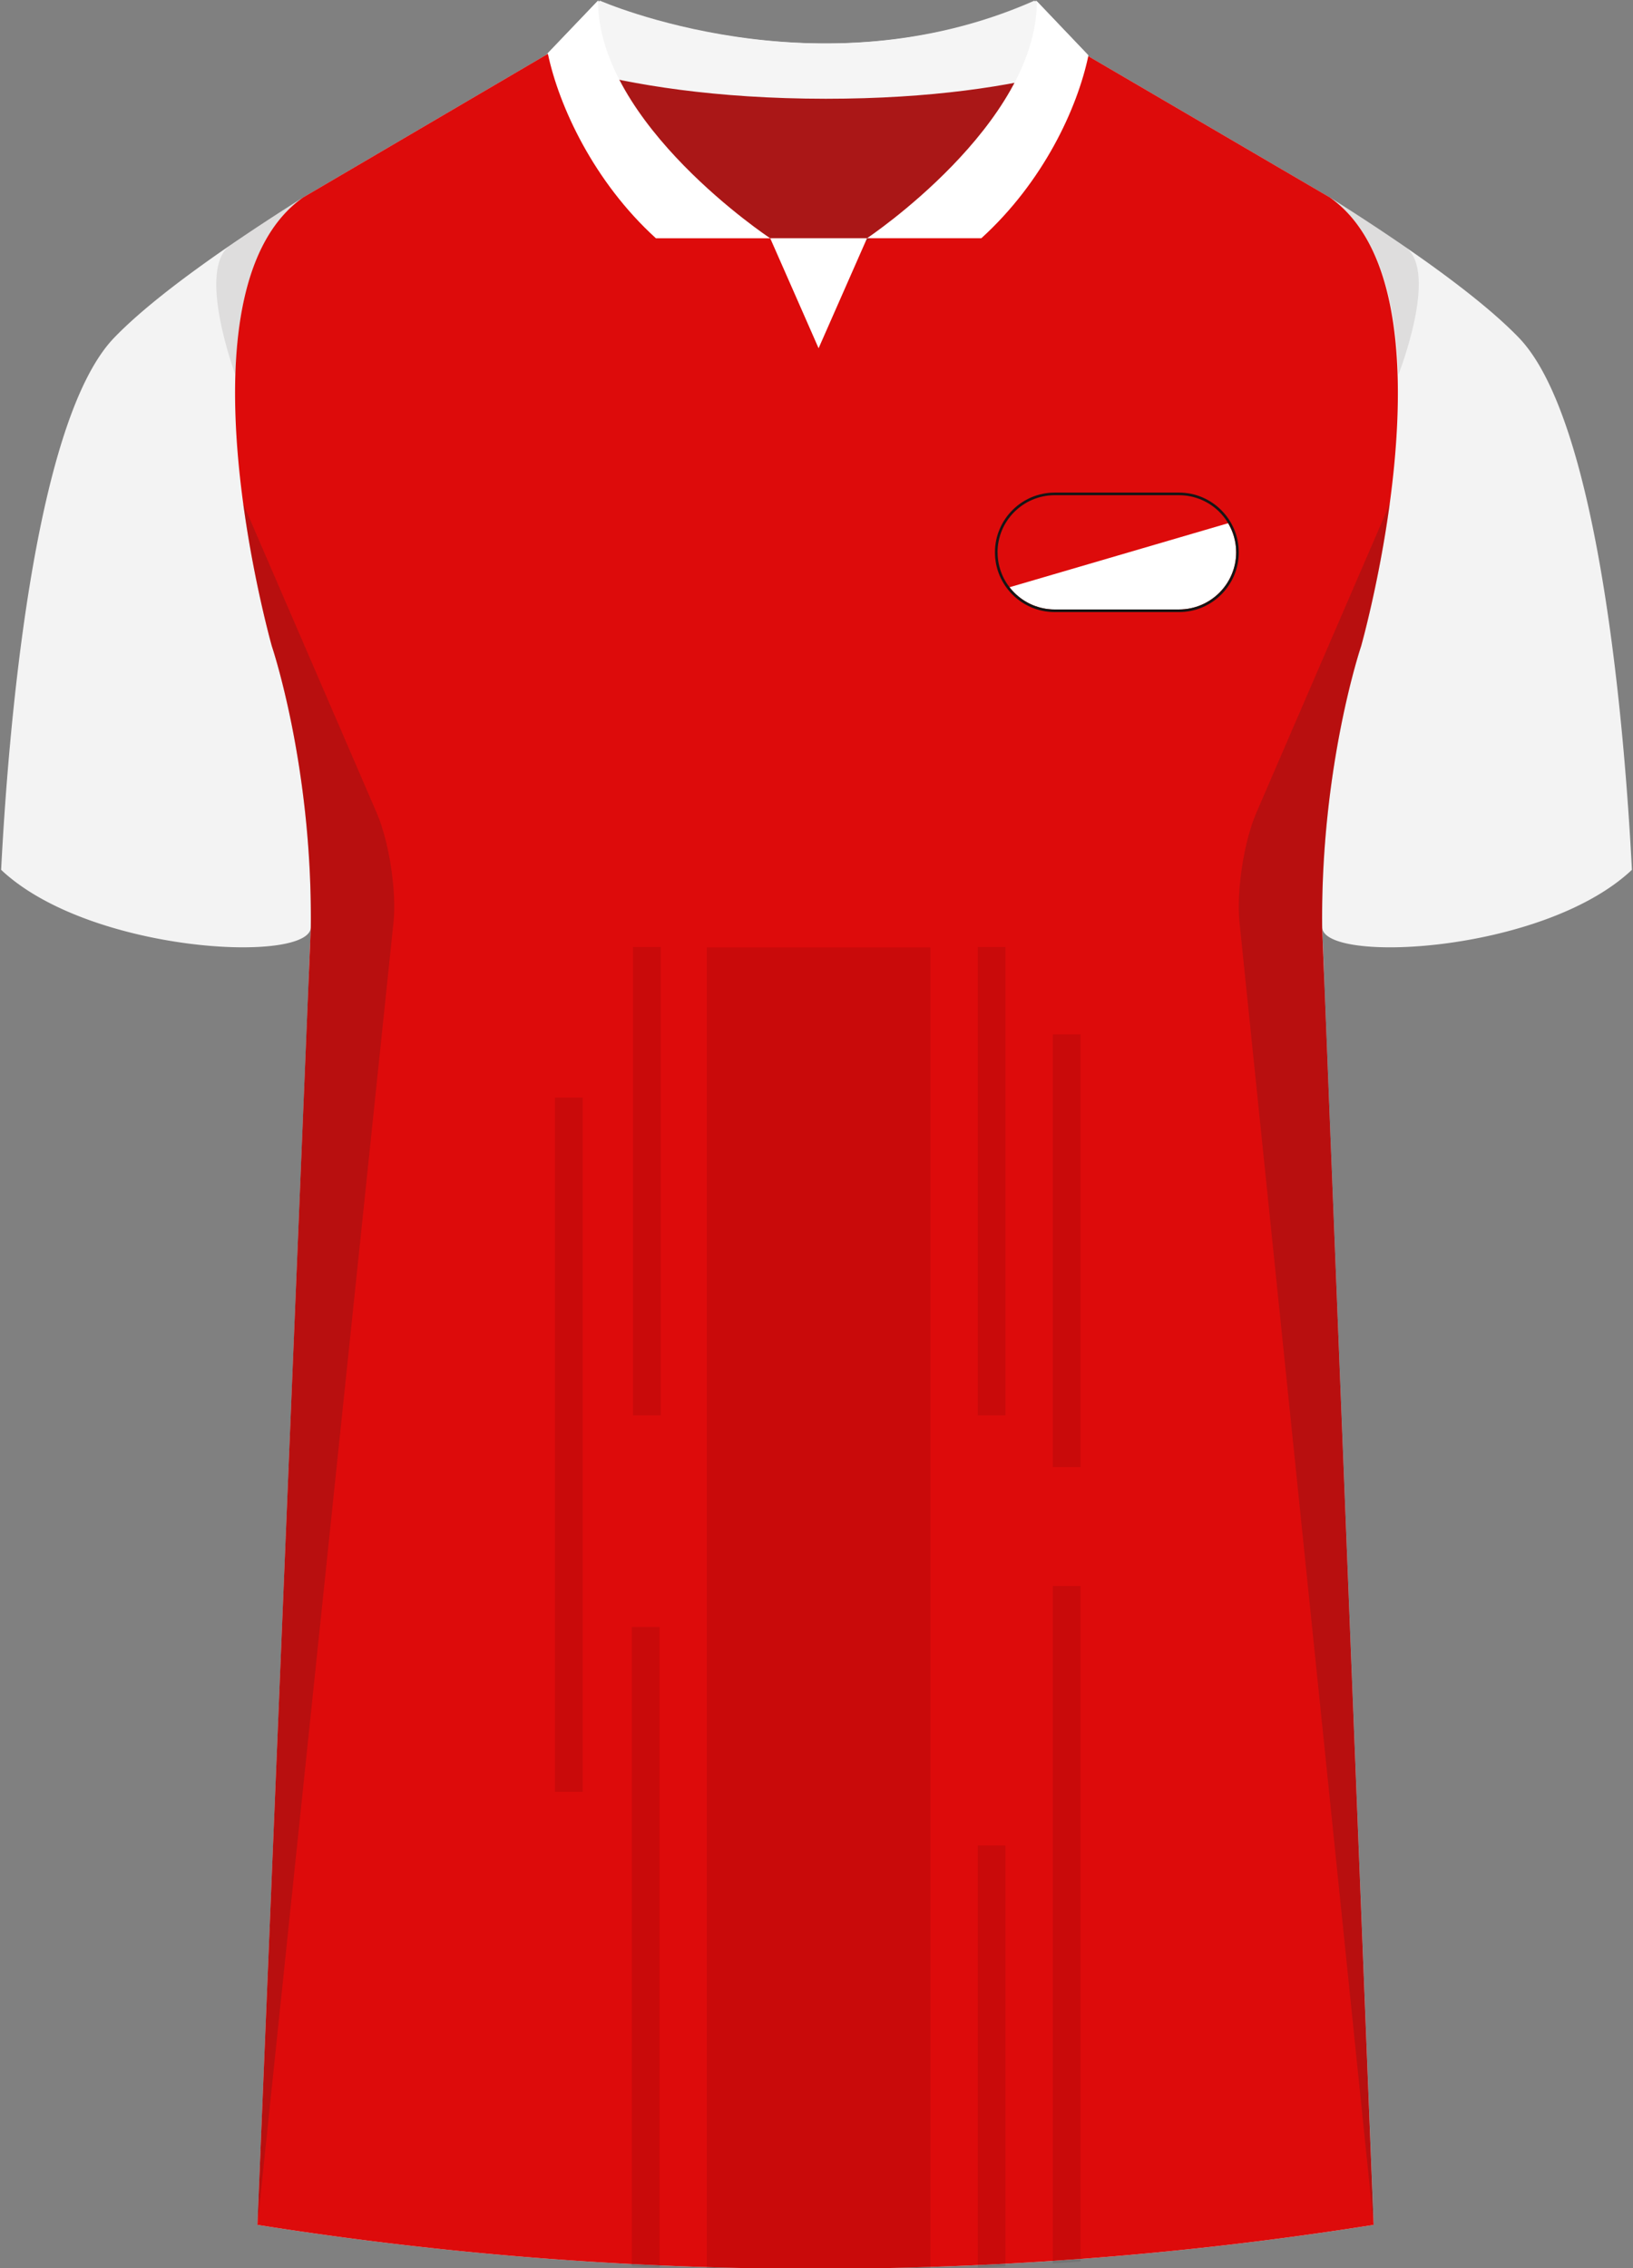 <svg xmlns="http://www.w3.org/2000/svg" viewBox="0 0 360 500"><rect x="0" y="0" width="360" height="500" fill="#808080" stroke="none"/><defs><clipPath id="clippath"><path id="Body-2" d="m239.56 12.23 54.38 31.8c29.13 20.49 6.91 98.94 6.91 98.94s-8.95 26.4-8.59 61.93l11.35 286.08a786.54 786.54 0 0 1-246.07 0L69.31 204.9c.37-35.53-8.59-61.93-8.59-61.93S38.5 64.52 67.63 44.03l54.21-31.8h117.71Z" class="cls-1" data-name="Body"/></clipPath><style>.cls-1{fill:none}.cls-2{clip-path:url(#clippath)}.cls-3{fill:#f3f3f3}.cls-4{fill:#f5f5f5}.cls-5{fill:#fff}.cls-6{fill:#aa1717}.cls-7{fill:#dd0b0b}.cls-8{fill:#161515}.cls-10,.cls-9{fill:#241f20}.cls-11{opacity:.15}.cls-12{opacity:.59}.cls-13{isolation:isolate}.cls-14{mix-blend-mode:multiply;opacity:.2}.cls-10{opacity:.5}</style></defs><g class="cls-13"><g id="Laag_1" data-name="Laag 1"><g id="AZ"><path id="Jersey_Color" d="M293.15 43.51c16.69 10.52 32.92 21.85 41.69 30.94 18.05 18.72 23.45 88.61 24.92 117.3-19.56 18.44-68.2 20.76-68.28 12.63l11.35 286.08a786.54 786.54 0 0 1-246.07 0l11.77-286.08c-.08 8.13-48.73 5.8-68.28-12.63 1.47-28.68 6.87-98.58 24.92-117.3 8.76-9.09 24.99-20.42 41.68-30.94l53.58-31.43L131.83.15s48.24 21.23 96.19 0l10.74 11.56 54.38 31.8Z" class="cls-3" data-name="Jersey Color"/><path id="Body" d="m238.77 11.71 54.38 31.8c29.13 20.49 6.91 98.94 6.91 98.94s-8.95 26.4-8.59 61.93l11.35 286.08a786.54 786.54 0 0 1-246.07 0l11.77-286.08c.37-35.53-8.59-61.93-8.59-61.93S37.71 64 66.84 43.51l54.21-31.8h117.71Z" class="cls-7"/><g class="cls-12"><g class="cls-2"><path d="M155.81 208.86h49.31V511.7h-49.31zM139.29 358.66h6.12V511.7h-6.12zM215.54 406.84h6.12v153.04h-6.12zM232.09 349.62h6.12v153.04h-6.12zM122.35 241.95h6.12v153.04h-6.12zM232.09 228.02h6.12v95.39h-6.12zM139.54 208.77h6.12v103.24h-6.12zM215.54 208.77h6.12v103.24h-6.12z" class="cls-11"/></g></g><g id="Shading" class="cls-14"><path d="M67.92 217.8c3.28-42.1-8-75.36-8-75.36S56 128.6 53.61 111.03l29.42 68.13c2.77 6.4 4.43 17.31 3.71 24.25L56.76 490.45l11.17-272.66ZM292.08 217.8c-3.28-42.1 8-75.36 8-75.36s3.92-13.84 6.31-31.41l-29.42 68.13c-2.77 6.4-4.43 17.31-3.71 24.25l29.57 287.04-10.75-272.66Z" class="cls-9"/><path d="M50.67 54.13c5.17-3.55 10.65-7.13 16.17-10.62-10.67 7.5-14.45 22.78-14.95 39.13 0 0-8.61-23.09-1.22-28.52ZM309.86 54.49c-5.18-3.55-11.18-7.49-16.71-10.98 10.67 7.5 14.61 22.78 15.12 39.13 0 0 8.98-22.73 1.59-28.16ZM157.05 42.72c-7.39-20.35-5.79-36.59-5.79-36.59C139.29 3.44 131.83.15 131.83.15c2.32 15.52 11.95 32.69 25.22 42.57Z" class="cls-10"/></g><g id="Collar"><g><path d="M228.45.15c-47.95 21.23-96.19 0-96.19 0l-11.4 11.93s17.44 12.57 60.3 12.59c41.56-.02 57.7-11.83 58.66-12.59L228.45.15Z" class="cls-4"/><path d="M180.97 58.99c-.33-.17-36.44-19.01-54.53-43.77 12.95 3.5 31.22 6.54 55.63 6.55 23.32 0 40.67-2.78 53.07-6.09-18.2 24.53-53.85 43.13-54.18 43.3Z" class="cls-6"/></g><path d="M144.58 52.51c-13.63-12.4-21.38-29.07-23.82-40.78L131.83.15c0 27.18 37.8 52.28 37.96 52.37h-25.21ZM216.35 52.51c13.63-12.4 21.16-28.59 23.6-40.3L228.58.28c0 27.18-37.28 52.14-37.44 52.23h25.21ZM180.46 52.51h10.68l-5.34 12.13-5.34 12.13-5.33-12.13-5.34-12.13h10.67z" class="cls-5"/></g><g><path d="m270.77 115.34-48.21 14.12a12.556 12.556 0 0 1-2.64-7.7c0-6.95 5.65-12.59 12.59-12.59h27.41c4.6-.01 8.63 2.48 10.84 6.18" class="cls-7"/><path d="M232.51 134.35h27.41c6.95 0 12.59-5.65 12.59-12.59 0-2.34-.64-4.53-1.76-6.42l-48.21 14.12c2.32 2.98 5.92 4.9 9.97 4.9" class="cls-5"/><path d="M232.51 108.59c-7.26 0-13.17 5.9-13.17 13.17s5.9 13.17 13.17 13.17h27.41c7.26 0 13.17-5.91 13.17-13.17s-5.91-13.17-13.17-13.17h-27.41Zm-12.6 13.17c0-6.95 5.66-12.59 12.59-12.59h27.43c6.95 0 12.59 5.66 12.59 12.59s-5.65 12.59-12.59 12.59h-27.41c-6.95 0-12.6-5.65-12.6-12.59Z" class="cls-8"/></g></g></g></g></svg>